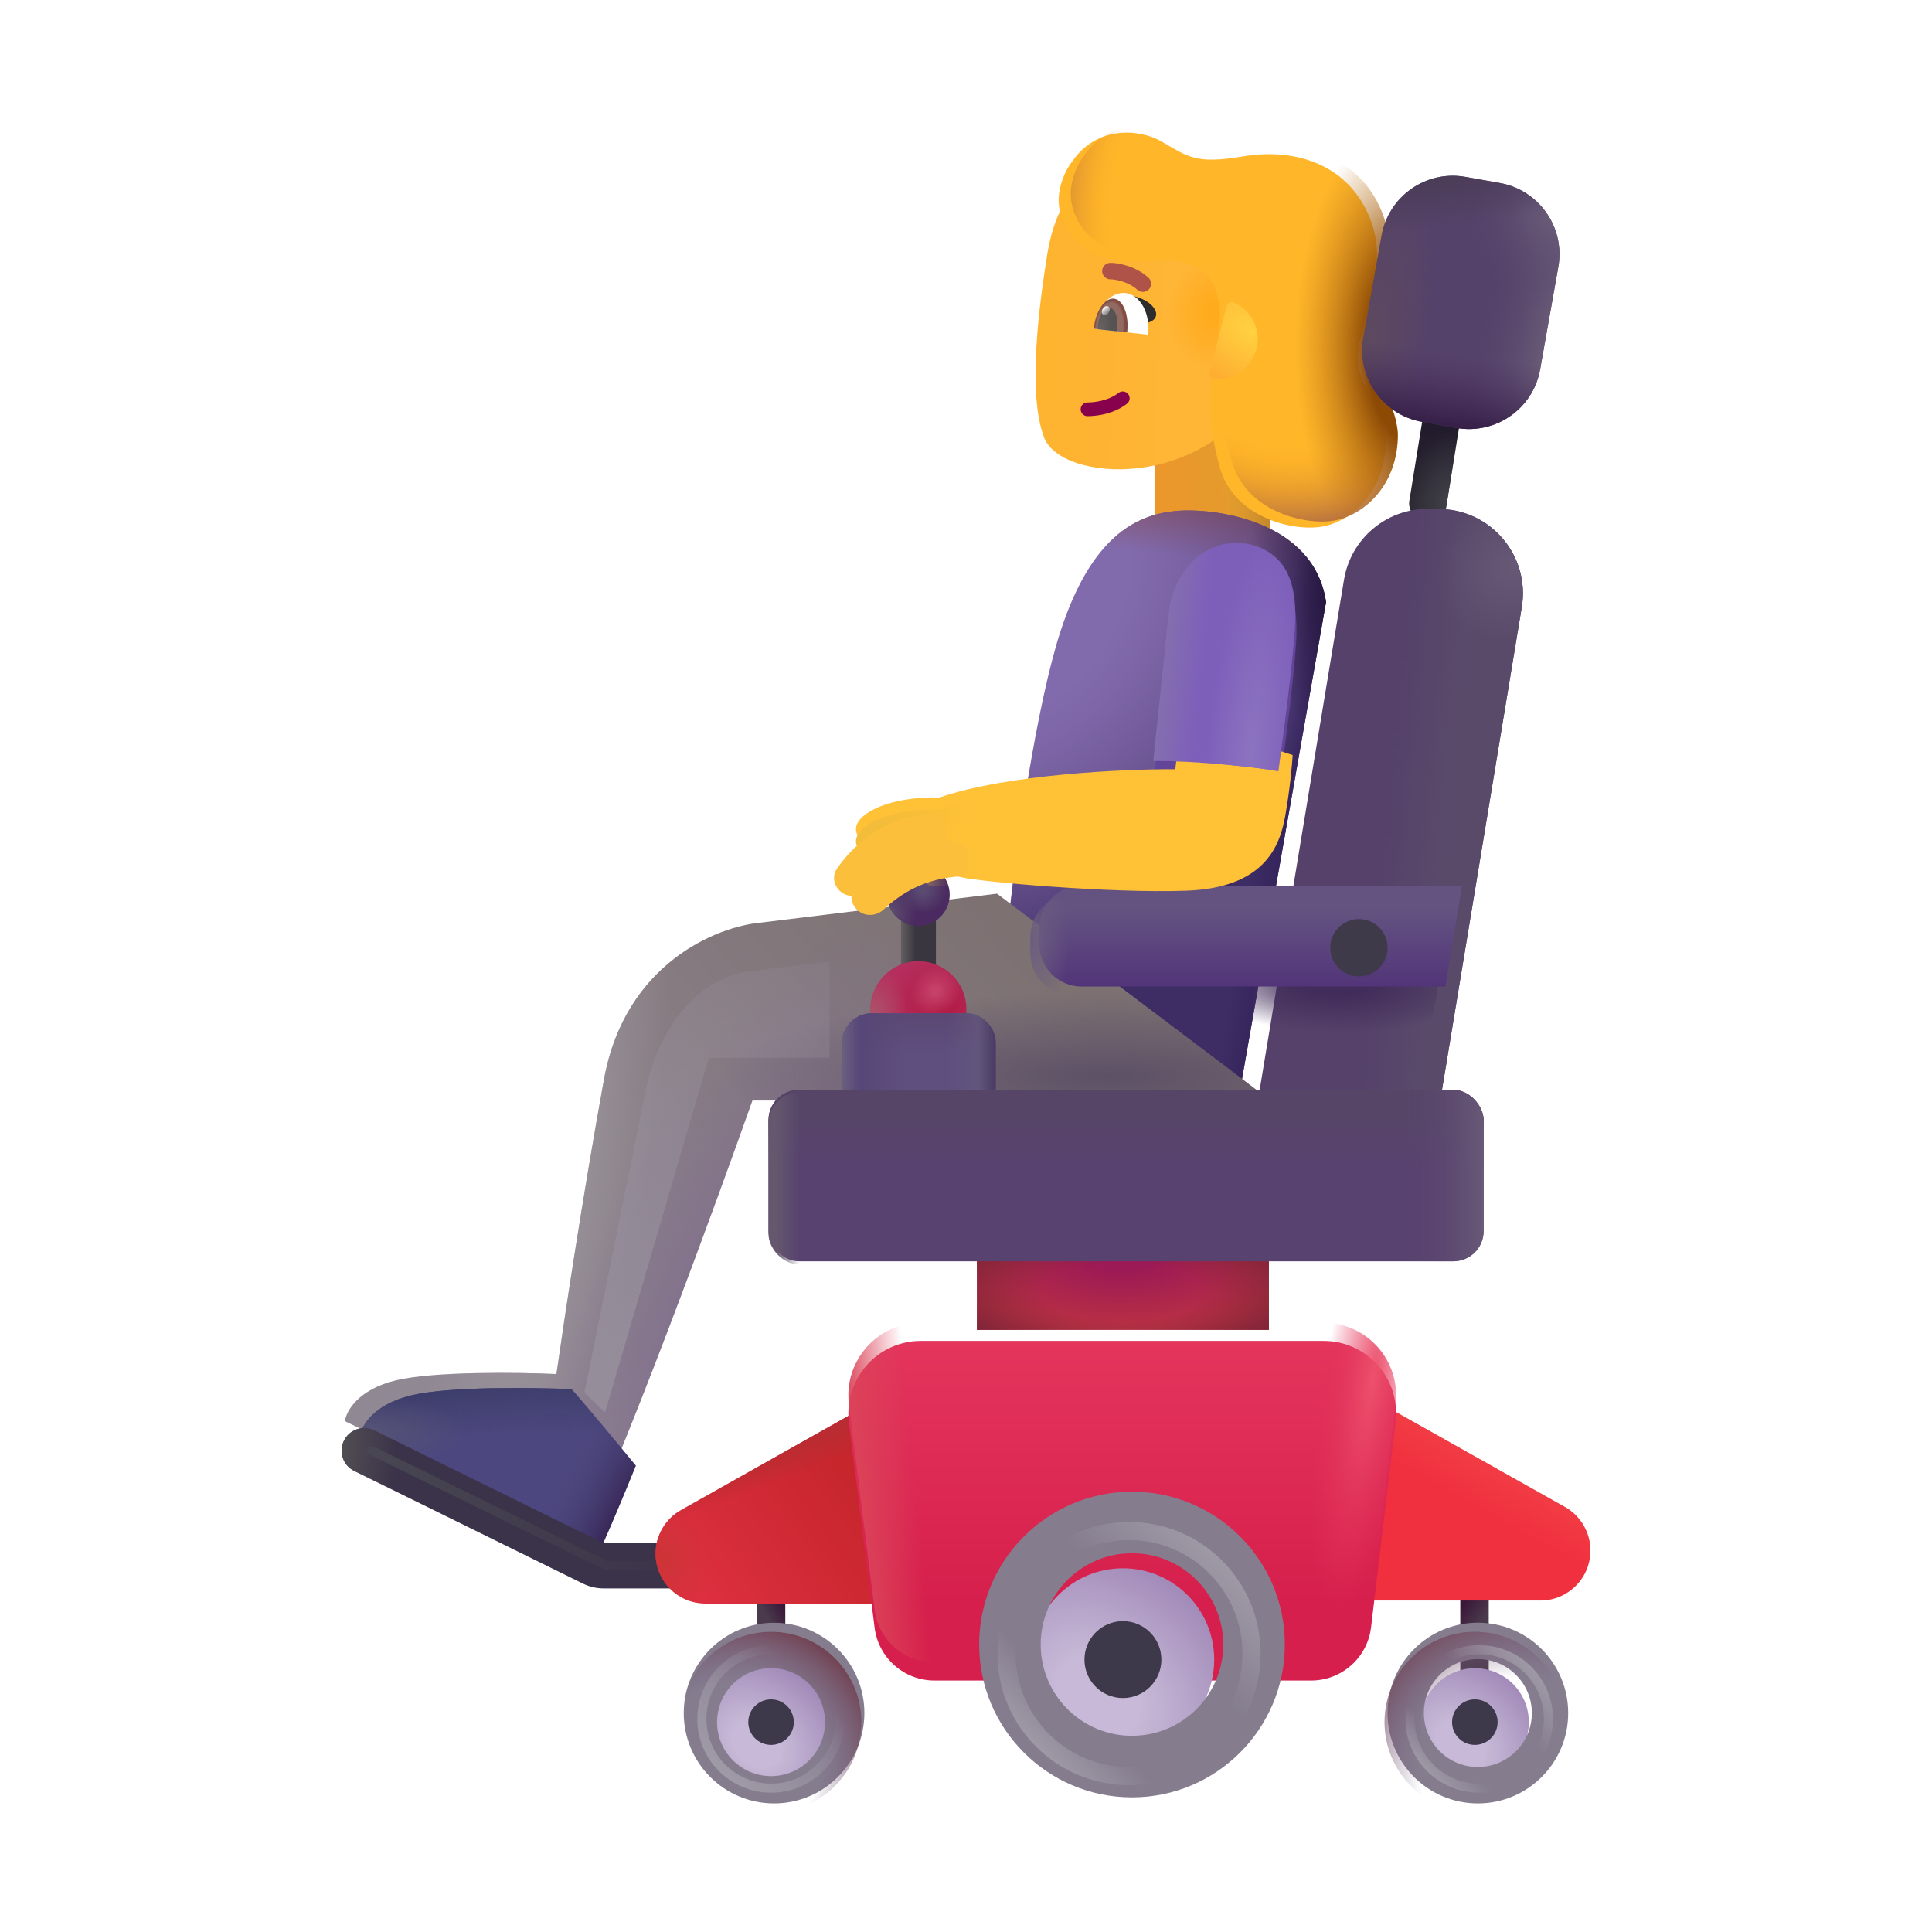 <svg width="32" height="32" viewBox="0 0 32 32" fill="none" xmlns="http://www.w3.org/2000/svg">
<rect x="19.123" y="6.964" width="1.914" height="2.752" fill="url(#paint0_linear_4002_387)"/>
<rect x="19.123" y="6.964" width="1.914" height="2.752" fill="url(#paint1_linear_4002_387)"/>
<path d="M16.729 15.027L20.523 18.145L21.963 9.973C21.766 8.611 20.087 8.397 19.445 8.466C18.802 8.534 18.074 8.903 17.569 10.444C17.165 11.678 16.841 14.013 16.729 15.027Z" fill="#826BAD"/>
<path d="M16.729 15.027L20.523 18.145L21.963 9.973C21.766 8.611 20.087 8.397 19.445 8.466C18.802 8.534 18.074 8.903 17.569 10.444C17.165 11.678 16.841 14.013 16.729 15.027Z" fill="url(#paint2_radial_4002_387)"/>
<path d="M16.729 15.027L20.523 18.145L21.963 9.973C21.766 8.611 20.087 8.397 19.445 8.466C18.802 8.534 18.074 8.903 17.569 10.444C17.165 11.678 16.841 14.013 16.729 15.027Z" fill="url(#paint3_radial_4002_387)"/>
<path d="M16.729 15.027L20.523 18.145L21.963 9.973C21.766 8.611 20.087 8.397 19.445 8.466C18.802 8.534 18.074 8.903 17.569 10.444C17.165 11.678 16.841 14.013 16.729 15.027Z" fill="url(#paint4_linear_4002_387)"/>
<path d="M16.729 15.027L20.523 18.145L21.963 9.973C21.766 8.611 20.087 8.397 19.445 8.466C18.802 8.534 18.074 8.903 17.569 10.444C17.165 11.678 16.841 14.013 16.729 15.027Z" fill="url(#paint5_radial_4002_387)"/>
<g filter="url(#filter0_i_4002_387)">
<path d="M12.849 15.532L16.764 15.052L21.294 18.478H12.712C12.712 18.478 11.076 23.112 9.963 25.622C8.866 25.211 5.963 23.789 5.963 23.789C5.983 23.626 6.18 23.263 6.811 23.112C7.441 22.961 8.844 22.981 9.466 23.009C9.583 22.184 9.904 20.053 10.254 18.127C10.603 16.202 12.13 15.595 12.849 15.532Z" fill="url(#paint6_linear_4002_387)"/>
<path d="M12.849 15.532L16.764 15.052L21.294 18.478H12.712C12.712 18.478 11.076 23.112 9.963 25.622C8.866 25.211 5.963 23.789 5.963 23.789C5.983 23.626 6.18 23.263 6.811 23.112C7.441 22.961 8.844 22.981 9.466 23.009C9.583 22.184 9.904 20.053 10.254 18.127C10.603 16.202 12.13 15.595 12.849 15.532Z" fill="url(#paint7_radial_4002_387)"/>
<path d="M12.849 15.532L16.764 15.052L21.294 18.478H12.712C12.712 18.478 11.076 23.112 9.963 25.622C8.866 25.211 5.963 23.789 5.963 23.789C5.983 23.626 6.18 23.263 6.811 23.112C7.441 22.961 8.844 22.981 9.466 23.009C9.583 22.184 9.904 20.053 10.254 18.127C10.603 16.202 12.13 15.595 12.849 15.532Z" fill="url(#paint8_radial_4002_387)"/>
<path d="M12.849 15.532L16.764 15.052L21.294 18.478H12.712C12.712 18.478 11.076 23.112 9.963 25.622C8.866 25.211 5.963 23.789 5.963 23.789C5.983 23.626 6.18 23.263 6.811 23.112C7.441 22.961 8.844 22.981 9.466 23.009C9.583 22.184 9.904 20.053 10.254 18.127C10.603 16.202 12.13 15.595 12.849 15.532Z" fill="url(#paint9_radial_4002_387)"/>
</g>
<path d="M10.531 24.276C10.334 24.761 10.142 25.219 9.963 25.622C8.866 25.211 5.963 23.789 5.963 23.789C5.983 23.626 6.18 23.263 6.811 23.112C7.441 22.961 8.844 22.981 9.466 23.009C9.467 23.003 9.946 23.559 10.531 24.276Z" fill="#4C477E"/>
<path d="M10.531 24.276C10.334 24.761 10.142 25.219 9.963 25.622C8.866 25.211 5.963 23.789 5.963 23.789C5.983 23.626 6.18 23.263 6.811 23.112C7.441 22.961 8.844 22.981 9.466 23.009C9.467 23.003 9.946 23.559 10.531 24.276Z" fill="url(#paint10_radial_4002_387)"/>
<path d="M10.531 24.276C10.334 24.761 10.142 25.219 9.963 25.622C8.866 25.211 5.963 23.789 5.963 23.789C5.983 23.626 6.18 23.263 6.811 23.112C7.441 22.961 8.844 22.981 9.466 23.009C9.467 23.003 9.946 23.559 10.531 24.276Z" fill="url(#paint11_linear_4002_387)"/>
<path d="M10.531 24.276C10.334 24.761 10.142 25.219 9.963 25.622C8.866 25.211 5.963 23.789 5.963 23.789C5.983 23.626 6.18 23.263 6.811 23.112C7.441 22.961 8.844 22.981 9.466 23.009C9.467 23.003 9.946 23.559 10.531 24.276Z" fill="url(#paint12_radial_4002_387)"/>
<rect x="14.924" y="15.129" width="0.578" height="1.285" fill="url(#paint13_linear_4002_387)"/>
<rect x="24.187" y="26.32" width="0.471" height="1.492" fill="url(#paint14_linear_4002_387)"/>
<rect x="12.536" y="26.32" width="0.471" height="1.492" fill="url(#paint15_linear_4002_387)"/>
<g filter="url(#filter1_ii_4002_387)">
<path fill-rule="evenodd" clip-rule="evenodd" d="M5.697 23.862C5.788 23.676 6.013 23.6 6.199 23.691L9.987 25.556C9.99 25.558 9.994 25.559 9.998 25.559H11.424C11.631 25.559 11.799 25.727 11.799 25.934C11.799 26.141 11.631 26.309 11.424 26.309H9.998C9.879 26.309 9.762 26.282 9.655 26.229L5.868 24.364C5.682 24.273 5.605 24.048 5.697 23.862Z" fill="#3B3349"/>
<path fill-rule="evenodd" clip-rule="evenodd" d="M5.697 23.862C5.788 23.676 6.013 23.6 6.199 23.691L9.987 25.556C9.99 25.558 9.994 25.559 9.998 25.559H11.424C11.631 25.559 11.799 25.727 11.799 25.934C11.799 26.141 11.631 26.309 11.424 26.309H9.998C9.879 26.309 9.762 26.282 9.655 26.229L5.868 24.364C5.682 24.273 5.605 24.048 5.697 23.862Z" fill="url(#paint16_radial_4002_387)"/>
</g>
<g filter="url(#filter2_f_4002_387)">
<path d="M6.158 24.027L10.049 25.934H11.275" stroke="url(#paint17_linear_4002_387)" stroke-width="0.15" stroke-linecap="round"/>
</g>
<circle cx="15.212" cy="16.714" r="0.794" fill="url(#paint18_radial_4002_387)"/>
<circle cx="15.212" cy="16.714" r="0.794" fill="url(#paint19_radial_4002_387)"/>
<circle cx="15.212" cy="16.714" r="0.794" fill="url(#paint20_radial_4002_387)"/>
<circle cx="15.212" cy="14.819" r="0.518" fill="#4A2A60"/>
<circle cx="15.212" cy="14.819" r="0.518" fill="url(#paint21_radial_4002_387)"/>
<circle cx="15.212" cy="14.819" r="0.518" fill="url(#paint22_radial_4002_387)"/>
<g filter="url(#filter3_i_4002_387)">
<path d="M11.28 25.161L14.338 23.442L15.299 26.71H11.678C11.224 26.706 10.858 26.337 10.858 25.883C10.858 25.584 11.019 25.308 11.28 25.161Z" fill="url(#paint23_linear_4002_387)"/>
<path d="M11.28 25.161L14.338 23.442L15.299 26.71H11.678C11.224 26.706 10.858 26.337 10.858 25.883C10.858 25.584 11.019 25.308 11.28 25.161Z" fill="url(#paint24_radial_4002_387)"/>
<path d="M11.28 25.161L14.338 23.442L15.299 26.71H11.678C11.224 26.706 10.858 26.337 10.858 25.883C10.858 25.584 11.019 25.308 11.28 25.161Z" fill="url(#paint25_linear_4002_387)"/>
</g>
<g filter="url(#filter4_i_4002_387)">
<path d="M25.92 25.161L22.861 23.442L21.807 26.71H25.521C25.975 26.706 26.342 26.337 26.342 25.883C26.342 25.584 26.18 25.308 25.92 25.161Z" fill="#F0303E"/>
<path d="M25.92 25.161L22.861 23.442L21.807 26.71H25.521C25.975 26.706 26.342 26.337 26.342 25.883C26.342 25.584 26.18 25.308 25.92 25.161Z" fill="url(#paint26_linear_4002_387)"/>
</g>
<path d="M13.944 17.283C13.944 17.007 14.168 16.783 14.444 16.783H15.993C16.269 16.783 16.493 17.007 16.493 17.283V18.103H13.944V17.283Z" fill="#5E4F7F"/>
<path d="M13.944 17.283C13.944 17.007 14.168 16.783 14.444 16.783H15.993C16.269 16.783 16.493 17.007 16.493 17.283V18.103H13.944V17.283Z" fill="url(#paint27_linear_4002_387)"/>
<path d="M13.944 17.283C13.944 17.007 14.168 16.783 14.444 16.783H15.993C16.269 16.783 16.493 17.007 16.493 17.283V18.103H13.944V17.283Z" fill="url(#paint28_linear_4002_387)"/>
<path d="M13.944 17.283C13.944 17.007 14.168 16.783 14.444 16.783H15.993C16.269 16.783 16.493 17.007 16.493 17.283V18.103H13.944V17.283Z" fill="url(#paint29_linear_4002_387)"/>
<path d="M13.944 17.283C13.944 17.007 14.168 16.783 14.444 16.783H15.993C16.269 16.783 16.493 17.007 16.493 17.283V18.103H13.944V17.283Z" fill="url(#paint30_linear_4002_387)"/>
<path d="M13.944 17.283C13.944 17.007 14.168 16.783 14.444 16.783H15.993C16.269 16.783 16.493 17.007 16.493 17.283V18.103H13.944V17.283Z" fill="url(#paint31_linear_4002_387)"/>
<rect x="23.614" y="6.624" width="0.619" height="2.008" rx="0.31" transform="rotate(9.205 23.614 6.624)" fill="url(#paint32_linear_4002_387)"/>
<rect x="23.614" y="6.624" width="0.619" height="2.008" rx="0.31" transform="rotate(9.205 23.614 6.624)" fill="url(#paint33_radial_4002_387)"/>
<rect x="16.181" y="20.754" width="4.836" height="1.273" fill="url(#paint34_radial_4002_387)"/>
<rect x="16.181" y="20.754" width="4.836" height="1.273" fill="url(#paint35_radial_4002_387)"/>
<path d="M17.436 5.502C17.592 5.385 17.683 5.158 17.711 5.078L17.886 5.157L17.775 6.175C17.567 6.277 17.279 6.194 17.217 6C17.164 5.833 17.241 5.649 17.436 5.502Z" fill="url(#paint36_radial_4002_387)"/>
<g filter="url(#filter5_ii_4002_387)">
<path d="M17.743 4.678C17.857 3.957 18.13 3.634 18.252 3.543L21.627 3.912L21.371 6.78C20.378 8.613 17.977 8.434 17.695 7.701C17.414 6.968 17.611 5.512 17.743 4.678Z" fill="url(#paint37_linear_4002_387)"/>
<path d="M17.743 4.678C17.857 3.957 18.13 3.634 18.252 3.543L21.627 3.912L21.371 6.78C20.378 8.613 17.977 8.434 17.695 7.701C17.414 6.968 17.611 5.512 17.743 4.678Z" fill="url(#paint38_radial_4002_387)"/>
</g>
<g filter="url(#filter6_ii_4002_387)">
<path d="M17.768 3.448C17.653 3.06 17.867 2.686 17.968 2.562C18.367 1.99 19.06 2.026 19.437 2.243C19.881 2.499 20.008 2.623 20.787 2.491C21.567 2.358 22.488 2.559 22.88 3.488C23.272 4.418 22.634 5.346 22.695 5.896C22.757 6.446 23.094 6.536 23.153 7.172C23.165 8.046 22.57 8.549 22.082 8.625C21.595 8.7 20.634 8.466 20.403 7.64C20.024 6.288 20.445 5.714 20.403 5.052C20.361 4.389 19.992 4.163 19.27 4.227C18.42 4.302 17.921 3.964 17.768 3.448Z" fill="#FFB629"/>
</g>
<path d="M17.768 3.448C17.653 3.06 17.867 2.686 17.968 2.562C18.367 1.99 19.06 2.026 19.437 2.243C19.881 2.499 20.008 2.623 20.787 2.491C21.567 2.358 22.488 2.559 22.88 3.488C23.272 4.418 22.634 5.346 22.695 5.896C22.757 6.446 23.094 6.536 23.153 7.172C23.165 8.046 22.57 8.549 22.082 8.625C21.595 8.7 20.634 8.466 20.403 7.64C20.024 6.288 20.445 5.714 20.403 5.052C20.361 4.389 19.992 4.163 19.27 4.227C18.42 4.302 17.921 3.964 17.768 3.448Z" fill="url(#paint39_radial_4002_387)"/>
<path d="M17.768 3.448C17.653 3.06 17.867 2.686 17.968 2.562C18.367 1.99 19.06 2.026 19.437 2.243C19.881 2.499 20.008 2.623 20.787 2.491C21.567 2.358 22.488 2.559 22.88 3.488C23.272 4.418 22.634 5.346 22.695 5.896C22.757 6.446 23.094 6.536 23.153 7.172C23.165 8.046 22.57 8.549 22.082 8.625C21.595 8.7 20.634 8.466 20.403 7.64C20.024 6.288 20.445 5.714 20.403 5.052C20.361 4.389 19.992 4.163 19.27 4.227C18.42 4.302 17.921 3.964 17.768 3.448Z" fill="url(#paint40_radial_4002_387)"/>
<path d="M20.099 6.272C20.053 6.267 20.026 6.221 20.037 6.177L20.315 5.073C20.329 5.019 20.384 4.986 20.435 5.008C20.693 5.121 20.86 5.392 20.828 5.686C20.788 6.049 20.462 6.311 20.099 6.272V6.272Z" fill="url(#paint41_radial_4002_387)"/>
<path fill-rule="evenodd" clip-rule="evenodd" d="M18.686 6.527C18.725 6.576 18.716 6.648 18.667 6.686C18.429 6.874 18.112 6.894 18.012 6.893C17.949 6.893 17.899 6.842 17.899 6.779C17.899 6.716 17.951 6.666 18.013 6.666C18.099 6.667 18.351 6.646 18.526 6.508C18.576 6.469 18.647 6.478 18.686 6.527Z" fill="#87014D"/>
<g filter="url(#filter7_i_4002_387)">
<path fill-rule="evenodd" clip-rule="evenodd" d="M18.688 4.562C18.599 4.534 18.524 4.526 18.494 4.527C18.419 4.528 18.357 4.468 18.355 4.392C18.354 4.317 18.414 4.255 18.49 4.254C18.555 4.253 18.659 4.267 18.77 4.302C18.883 4.338 19.013 4.399 19.122 4.499C19.177 4.55 19.181 4.636 19.13 4.692C19.079 4.747 18.992 4.75 18.937 4.699C18.867 4.634 18.776 4.59 18.688 4.562Z" fill="#AF5247"/>
</g>
<path d="M19.1 5.085C18.995 4.954 18.801 4.905 18.717 4.897L18.945 5.349C19.078 5.355 19.232 5.249 19.1 5.085Z" fill="#2F2C2D"/>
<path d="M18.123 5.446L19.017 5.544C19.055 5.19 18.887 4.881 18.64 4.854C18.393 4.827 18.161 5.092 18.123 5.446Z" fill="white"/>
<path d="M18.67 5.505L18.67 5.502C18.702 5.212 18.603 4.964 18.45 4.947C18.297 4.931 18.148 5.152 18.116 5.441L18.116 5.445L18.67 5.505Z" fill="url(#paint42_radial_4002_387)"/>
<path d="M18.494 5.487C18.498 5.466 18.502 5.444 18.504 5.422C18.523 5.254 18.466 5.11 18.379 5.1C18.291 5.091 18.205 5.219 18.186 5.387C18.184 5.409 18.183 5.431 18.183 5.453L18.494 5.487Z" fill="url(#paint43_radial_4002_387)"/>
<ellipse cx="18.315" cy="5.145" rx="0.059" ry="0.08" transform="rotate(30.848 18.315 5.145)" fill="url(#paint44_linear_4002_387)"/>
<g filter="url(#filter8_i_4002_387)">
<path d="M21.961 9.301C22.073 8.625 22.657 8.129 23.342 8.129H23.524C24.388 8.129 25.046 8.905 24.905 9.757L23.526 18.102H20.506L21.961 9.301Z" fill="#55416A"/>
<path d="M21.961 9.301C22.073 8.625 22.657 8.129 23.342 8.129H23.524C24.388 8.129 25.046 8.905 24.905 9.757L23.526 18.102H20.506L21.961 9.301Z" fill="url(#paint45_linear_4002_387)"/>
<path d="M21.961 9.301C22.073 8.625 22.657 8.129 23.342 8.129H23.524C24.388 8.129 25.046 8.905 24.905 9.757L23.526 18.102H20.506L21.961 9.301Z" fill="url(#paint46_radial_4002_387)"/>
</g>
<path d="M21.961 9.301C22.073 8.625 22.657 8.129 23.342 8.129H23.524C24.388 8.129 25.046 8.905 24.905 9.757L23.526 18.102H20.506L21.961 9.301Z" fill="url(#paint47_radial_4002_387)"/>
<g filter="url(#filter9_ii_4002_387)">
<rect x="12.729" y="18.102" width="11.844" height="2.839" rx="0.5" fill="#58426F"/>
<rect x="12.729" y="18.102" width="11.844" height="2.839" rx="0.5" fill="url(#paint48_linear_4002_387)"/>
<rect x="12.729" y="18.102" width="11.844" height="2.839" rx="0.5" fill="url(#paint49_linear_4002_387)"/>
</g>
<rect x="12.729" y="18.102" width="11.844" height="2.839" rx="0.5" fill="url(#paint50_linear_4002_387)"/>
<g filter="url(#filter10_i_4002_387)">
<path d="M17.065 15.518C17.065 15.132 17.378 14.819 17.765 14.819H24.065L23.791 16.49H17.765C17.378 16.49 17.065 16.177 17.065 15.79V15.518Z" fill="url(#paint51_linear_4002_387)"/>
</g>
<path d="M17.065 15.518C17.065 15.132 17.378 14.819 17.765 14.819H24.065L23.791 16.49H17.765C17.378 16.49 17.065 16.177 17.065 15.79V15.518Z" fill="url(#paint52_radial_4002_387)"/>
<circle cx="22.508" cy="15.698" r="0.475" fill="#3E3A4A"/>
<g filter="url(#filter11_ii_4002_387)">
<circle cx="12.771" cy="28.524" r="1.496" fill="#857D8E"/>
</g>
<circle cx="12.771" cy="28.524" r="1.496" fill="url(#paint53_radial_4002_387)"/>
<circle cx="12.771" cy="28.524" r="0.894" fill="url(#paint54_radial_4002_387)"/>
<circle cx="24.428" cy="28.524" r="0.894" fill="url(#paint55_radial_4002_387)"/>
<g filter="url(#filter12_ii_4002_387)">
<path fill-rule="evenodd" clip-rule="evenodd" d="M24.428 30.02C25.254 30.02 25.924 29.35 25.924 28.524C25.924 27.697 25.254 27.027 24.428 27.027C23.602 27.027 22.932 27.697 22.932 28.524C22.932 29.35 23.602 30.02 24.428 30.02ZM24.428 29.417C24.921 29.417 25.322 29.017 25.322 28.524C25.322 28.03 24.921 27.63 24.428 27.63C23.934 27.63 23.534 28.03 23.534 28.524C23.534 29.017 23.934 29.417 24.428 29.417Z" fill="#857D8E"/>
</g>
<path fill-rule="evenodd" clip-rule="evenodd" d="M24.428 30.02C25.254 30.02 25.924 29.35 25.924 28.524C25.924 27.697 25.254 27.027 24.428 27.027C23.602 27.027 22.932 27.697 22.932 28.524C22.932 29.35 23.602 30.02 24.428 30.02ZM24.428 29.417C24.921 29.417 25.322 29.017 25.322 28.524C25.322 28.03 24.921 27.63 24.428 27.63C23.934 27.63 23.534 28.03 23.534 28.524C23.534 29.017 23.934 29.417 24.428 29.417Z" fill="url(#paint56_radial_4002_387)"/>
<g filter="url(#filter13_ii_4002_387)">
<circle cx="12.771" cy="28.524" r="0.377" fill="#3E384B"/>
</g>
<g filter="url(#filter14_ii_4002_387)">
<circle cx="24.428" cy="28.524" r="0.377" fill="#3E384B"/>
</g>
<g filter="url(#filter15_i_4002_387)">
<path d="M14.486 26.659L14.061 23.259C13.972 22.543 14.53 21.91 15.252 21.91H21.924C22.643 21.91 23.201 22.538 23.115 23.253L22.709 26.654C22.649 27.157 22.222 27.535 21.716 27.535H15.479C14.974 27.535 14.549 27.16 14.486 26.659Z" fill="url(#paint57_linear_4002_387)"/>
</g>
<path d="M14.486 26.659L14.061 23.259C13.972 22.543 14.53 21.91 15.252 21.91H21.924C22.643 21.91 23.201 22.538 23.115 23.253L22.709 26.654C22.649 27.157 22.222 27.535 21.716 27.535H15.479C14.974 27.535 14.549 27.16 14.486 26.659Z" fill="url(#paint58_linear_4002_387)"/>
<path d="M14.486 26.659L14.061 23.259C13.972 22.543 14.53 21.91 15.252 21.91H21.924C22.643 21.91 23.201 22.538 23.115 23.253L22.709 26.654C22.649 27.157 22.222 27.535 21.716 27.535H15.479C14.974 27.535 14.549 27.16 14.486 26.659Z" fill="url(#paint59_radial_4002_387)"/>
<circle cx="18.599" cy="27.488" r="1.512" fill="url(#paint60_radial_4002_387)"/>
<g filter="url(#filter16_ii_4002_387)">
<path fill-rule="evenodd" clip-rule="evenodd" d="M18.599 30.02C19.997 30.02 21.131 28.886 21.131 27.488C21.131 26.09 19.997 24.957 18.599 24.957C17.201 24.957 16.068 26.09 16.068 27.488C16.068 28.886 17.201 30.02 18.599 30.02ZM18.599 29C19.435 29 20.111 28.323 20.111 27.488C20.111 26.653 19.435 25.976 18.599 25.976C17.764 25.976 17.087 26.653 17.087 27.488C17.087 28.323 17.764 29 18.599 29Z" fill="#857D8E"/>
</g>
<g filter="url(#filter17_f_4002_387)">
<path fill-rule="evenodd" clip-rule="evenodd" d="M18.7 29.417C19.82 29.417 20.729 28.509 20.729 27.388C20.729 26.268 19.82 25.359 18.7 25.359C17.579 25.359 16.671 26.268 16.671 27.388C16.671 28.509 17.579 29.417 18.7 29.417Z" stroke="url(#paint61_linear_4002_387)" stroke-width="0.3"/>
</g>
<g filter="url(#filter18_f_4002_387)">
<path fill-rule="evenodd" clip-rule="evenodd" d="M24.5 29.617C25.133 29.617 25.646 29.104 25.646 28.471C25.646 27.838 25.133 27.325 24.5 27.325C23.867 27.325 23.354 27.838 23.354 28.471C23.354 29.104 23.867 29.617 24.5 29.617Z" stroke="url(#paint62_linear_4002_387)" stroke-width="0.15"/>
</g>
<g filter="url(#filter19_f_4002_387)">
<path d="M19.386 10.314L19.123 12.84C19.811 12.84 20.815 12.941 21.193 13.012C21.268 12.49 21.426 11.287 21.467 10.657C21.519 9.869 21.297 9.558 21.044 9.389C20.889 9.286 20.448 9.089 19.96 9.389C19.569 9.629 19.415 10.106 19.386 10.314Z" fill="#624499"/>
</g>
<g filter="url(#filter20_f_4002_387)">
<path fill-rule="evenodd" clip-rule="evenodd" d="M12.771 29.617C13.405 29.617 13.918 29.104 13.918 28.471C13.918 27.838 13.405 27.325 12.771 27.325C12.138 27.325 11.625 27.838 11.625 28.471C11.625 29.104 12.138 29.617 12.771 29.617Z" stroke="url(#paint63_linear_4002_387)" stroke-width="0.15"/>
</g>
<g filter="url(#filter21_ii_4002_387)">
<circle cx="18.599" cy="27.488" r="0.637" fill="#3E384B"/>
</g>
<g filter="url(#filter22_i_4002_387)">
<path d="M19.466 12.941L19.528 12.441C20.316 12.392 21.111 12.598 21.411 12.707C21.401 12.871 21.361 13.304 21.286 13.723C21.192 14.246 20.919 14.906 19.653 14.953C18.388 15 16.184 14.801 15.927 14.731C15.72 14.674 15.486 14.665 15.395 14.668L14.427 14.113C14.231 14.184 14.052 13.926 14.294 13.723C14.619 13.441 15.273 13.397 15.559 13.41C16.684 13.023 18.632 12.936 19.466 12.941Z" fill="#FFC136"/>
</g>
<path d="M19.466 12.941L19.528 12.441C20.316 12.392 21.111 12.598 21.411 12.707C21.401 12.871 21.361 13.304 21.286 13.723C21.192 14.246 20.919 14.906 19.653 14.953C18.388 15 16.184 14.801 15.927 14.731C15.72 14.674 15.486 14.665 15.395 14.668L14.427 14.113C14.231 14.184 14.052 13.926 14.294 13.723C14.619 13.441 15.273 13.397 15.559 13.41C16.684 13.023 18.632 12.936 19.466 12.941Z" fill="url(#paint64_linear_4002_387)"/>
<g filter="url(#filter23_i_4002_387)">
<path d="M13.761 14.59C14.128 14.057 14.614 13.836 14.818 13.778C15.033 13.695 15.459 13.641 15.553 13.829C15.646 14.018 15.575 14.184 15.53 14.251C14.887 14.334 14.51 14.654 14.269 14.926C14.155 15.053 13.964 15.079 13.829 14.973C13.712 14.879 13.676 14.714 13.761 14.59Z" fill="#FBBF3C"/>
</g>
<g filter="url(#filter24_i_4002_387)">
<path d="M14.164 14.781C14.581 14.286 15.085 14.113 15.294 14.074C15.517 14.012 15.945 13.999 16.02 14.195C16.095 14.392 16.009 14.551 15.958 14.614C15.309 14.634 14.903 14.917 14.637 15.164C14.512 15.28 14.319 15.287 14.196 15.168C14.087 15.064 14.068 14.896 14.164 14.781Z" fill="#FBBF3C"/>
</g>
<path d="M22.883 3.902C22.998 3.249 23.621 2.814 24.273 2.93L24.838 3.03C25.491 3.145 25.926 3.768 25.81 4.421L25.51 6.116C25.395 6.769 24.772 7.204 24.119 7.088L23.555 6.988C22.902 6.873 22.467 6.25 22.582 5.597L22.883 3.902Z" fill="#55426A"/>
<path d="M22.883 3.902C22.998 3.249 23.621 2.814 24.273 2.93L24.838 3.03C25.491 3.145 25.926 3.768 25.81 4.421L25.51 6.116C25.395 6.769 24.772 7.204 24.119 7.088L23.555 6.988C22.902 6.873 22.467 6.25 22.582 5.597L22.883 3.902Z" fill="url(#paint65_radial_4002_387)"/>
<path d="M22.883 3.902C22.998 3.249 23.621 2.814 24.273 2.93L24.838 3.03C25.491 3.145 25.926 3.768 25.81 4.421L25.51 6.116C25.395 6.769 24.772 7.204 24.119 7.088L23.555 6.988C22.902 6.873 22.467 6.25 22.582 5.597L22.883 3.902Z" fill="url(#paint66_linear_4002_387)"/>
<path d="M22.883 3.902C22.998 3.249 23.621 2.814 24.273 2.93L24.838 3.03C25.491 3.145 25.926 3.768 25.81 4.421L25.51 6.116C25.395 6.769 24.772 7.204 24.119 7.088L23.555 6.988C22.902 6.873 22.467 6.25 22.582 5.597L22.883 3.902Z" fill="url(#paint67_linear_4002_387)"/>
<path d="M22.883 3.902C22.998 3.249 23.621 2.814 24.273 2.93L24.838 3.03C25.491 3.145 25.926 3.768 25.81 4.421L25.51 6.116C25.395 6.769 24.772 7.204 24.119 7.088L23.555 6.988C22.902 6.873 22.467 6.25 22.582 5.597L22.883 3.902Z" fill="url(#paint68_radial_4002_387)"/>
<path d="M22.883 3.902C22.998 3.249 23.621 2.814 24.273 2.93L24.838 3.03C25.491 3.145 25.926 3.768 25.81 4.421L25.51 6.116C25.395 6.769 24.772 7.204 24.119 7.088L23.555 6.988C22.902 6.873 22.467 6.25 22.582 5.597L22.883 3.902Z" fill="url(#paint69_radial_4002_387)"/>
<g filter="url(#filter25_f_4002_387)">
<path d="M10.71 17.988L9.679 23.067L10.022 23.395L11.741 17.52H13.741V15.926L12.46 16.082C11.335 16.207 10.824 17.405 10.71 17.988Z" fill="url(#paint70_linear_4002_387)"/>
</g>
<g filter="url(#filter26_i_4002_387)">
<path d="M19.666 10.076L19.403 12.602C20.091 12.602 21.095 12.703 21.473 12.774C21.547 12.251 21.706 11.049 21.747 10.418C21.799 9.63 21.577 9.32 21.323 9.151C21.169 9.048 20.728 8.851 20.24 9.151C19.849 9.391 19.694 9.867 19.666 10.076Z" fill="#7D5FBA"/>
<path d="M19.666 10.076L19.403 12.602C20.091 12.602 21.095 12.703 21.473 12.774C21.547 12.251 21.706 11.049 21.747 10.418C21.799 9.63 21.577 9.32 21.323 9.151C21.169 9.048 20.728 8.851 20.24 9.151C19.849 9.391 19.694 9.867 19.666 10.076Z" fill="url(#paint71_linear_4002_387)"/>
<path d="M19.666 10.076L19.403 12.602C20.091 12.602 21.095 12.703 21.473 12.774C21.547 12.251 21.706 11.049 21.747 10.418C21.799 9.63 21.577 9.32 21.323 9.151C21.169 9.048 20.728 8.851 20.24 9.151C19.849 9.391 19.694 9.867 19.666 10.076Z" fill="url(#paint72_radial_4002_387)"/>
</g>
<defs>
<filter id="filter0_i_4002_387" x="5.713" y="14.802" width="15.582" height="10.819" filterUnits="userSpaceOnUse" color-interpolation-filters="sRGB">
<feFlood flood-opacity="0" result="BackgroundImageFix"/>
<feBlend mode="normal" in="SourceGraphic" in2="BackgroundImageFix" result="shape"/>
<feColorMatrix in="SourceAlpha" type="matrix" values="0 0 0 0 0 0 0 0 0 0 0 0 0 0 0 0 0 0 127 0" result="hardAlpha"/>
<feOffset dx="-0.25" dy="-0.25"/>
<feGaussianBlur stdDeviation="0.5"/>
<feComposite in2="hardAlpha" operator="arithmetic" k2="-1" k3="1"/>
<feColorMatrix type="matrix" values="0 0 0 0 0.31 0 0 0 0 0.224 0 0 0 0 0.325 0 0 0 1 0"/>
<feBlend mode="normal" in2="shape" result="effect1_innerShadow_4002_387"/>
</filter>
<filter id="filter1_ii_4002_387" x="5.508" y="23.503" width="6.441" height="2.956" filterUnits="userSpaceOnUse" color-interpolation-filters="sRGB">
<feFlood flood-opacity="0" result="BackgroundImageFix"/>
<feBlend mode="normal" in="SourceGraphic" in2="BackgroundImageFix" result="shape"/>
<feColorMatrix in="SourceAlpha" type="matrix" values="0 0 0 0 0 0 0 0 0 0 0 0 0 0 0 0 0 0 127 0" result="hardAlpha"/>
<feOffset dx="0.15" dy="-0.15"/>
<feGaussianBlur stdDeviation="0.075"/>
<feComposite in2="hardAlpha" operator="arithmetic" k2="-1" k3="1"/>
<feColorMatrix type="matrix" values="0 0 0 0 0.204 0 0 0 0 0.133 0 0 0 0 0.286 0 0 0 1 0"/>
<feBlend mode="normal" in2="shape" result="effect1_innerShadow_4002_387"/>
<feColorMatrix in="SourceAlpha" type="matrix" values="0 0 0 0 0 0 0 0 0 0 0 0 0 0 0 0 0 0 127 0" result="hardAlpha"/>
<feOffset dx="-0.15" dy="0.15"/>
<feGaussianBlur stdDeviation="0.075"/>
<feComposite in2="hardAlpha" operator="arithmetic" k2="-1" k3="1"/>
<feColorMatrix type="matrix" values="0 0 0 0 0.149 0 0 0 0 0.149 0 0 0 0 0.196 0 0 0 1 0"/>
<feBlend mode="normal" in2="effect1_innerShadow_4002_387" result="effect2_innerShadow_4002_387"/>
</filter>
<filter id="filter2_f_4002_387" x="5.933" y="23.802" width="5.567" height="2.356" filterUnits="userSpaceOnUse" color-interpolation-filters="sRGB">
<feFlood flood-opacity="0" result="BackgroundImageFix"/>
<feBlend mode="normal" in="SourceGraphic" in2="BackgroundImageFix" result="shape"/>
<feGaussianBlur stdDeviation="0.075" result="effect1_foregroundBlur_4002_387"/>
</filter>
<filter id="filter3_i_4002_387" x="10.858" y="23.291" width="4.441" height="3.418" filterUnits="userSpaceOnUse" color-interpolation-filters="sRGB">
<feFlood flood-opacity="0" result="BackgroundImageFix"/>
<feBlend mode="normal" in="SourceGraphic" in2="BackgroundImageFix" result="shape"/>
<feColorMatrix in="SourceAlpha" type="matrix" values="0 0 0 0 0 0 0 0 0 0 0 0 0 0 0 0 0 0 127 0" result="hardAlpha"/>
<feOffset dy="-0.15"/>
<feGaussianBlur stdDeviation="0.15"/>
<feComposite in2="hardAlpha" operator="arithmetic" k2="-1" k3="1"/>
<feColorMatrix type="matrix" values="0 0 0 0 0.749 0 0 0 0 0.11 0 0 0 0 0.275 0 0 0 1 0"/>
<feBlend mode="normal" in2="shape" result="effect1_innerShadow_4002_387"/>
</filter>
<filter id="filter4_i_4002_387" x="21.807" y="23.241" width="4.535" height="3.468" filterUnits="userSpaceOnUse" color-interpolation-filters="sRGB">
<feFlood flood-opacity="0" result="BackgroundImageFix"/>
<feBlend mode="normal" in="SourceGraphic" in2="BackgroundImageFix" result="shape"/>
<feColorMatrix in="SourceAlpha" type="matrix" values="0 0 0 0 0 0 0 0 0 0 0 0 0 0 0 0 0 0 127 0" result="hardAlpha"/>
<feOffset dy="-0.2"/>
<feGaussianBlur stdDeviation="0.375"/>
<feComposite in2="hardAlpha" operator="arithmetic" k2="-1" k3="1"/>
<feColorMatrix type="matrix" values="0 0 0 0 0.765 0 0 0 0 0.145 0 0 0 0 0.302 0 0 0 1 0"/>
<feBlend mode="normal" in2="shape" result="effect1_innerShadow_4002_387"/>
</filter>
<filter id="filter5_ii_4002_387" x="17.302" y="3.143" width="4.326" height="5.08" filterUnits="userSpaceOnUse" color-interpolation-filters="sRGB">
<feFlood flood-opacity="0" result="BackgroundImageFix"/>
<feBlend mode="normal" in="SourceGraphic" in2="BackgroundImageFix" result="shape"/>
<feColorMatrix in="SourceAlpha" type="matrix" values="0 0 0 0 0 0 0 0 0 0 0 0 0 0 0 0 0 0 127 0" result="hardAlpha"/>
<feOffset dx="-0.25" dy="-0.4"/>
<feGaussianBlur stdDeviation="0.5"/>
<feComposite in2="hardAlpha" operator="arithmetic" k2="-1" k3="1"/>
<feColorMatrix type="matrix" values="0 0 0 0 0.851 0 0 0 0 0.549 0 0 0 0 0.227 0 0 0 1 0"/>
<feBlend mode="normal" in2="shape" result="effect1_innerShadow_4002_387"/>
<feColorMatrix in="SourceAlpha" type="matrix" values="0 0 0 0 0 0 0 0 0 0 0 0 0 0 0 0 0 0 127 0" result="hardAlpha"/>
<feOffset dx="-0.15" dy="-0.05"/>
<feGaussianBlur stdDeviation="0.125"/>
<feComposite in2="hardAlpha" operator="arithmetic" k2="-1" k3="1"/>
<feColorMatrix type="matrix" values="0 0 0 0 0.737 0 0 0 0 0.4 0 0 0 0 0.047 0 0 0 1 0"/>
<feBlend mode="normal" in2="effect1_innerShadow_4002_387" result="effect2_innerShadow_4002_387"/>
</filter>
<filter id="filter6_ii_4002_387" x="17.335" y="1.797" width="6.018" height="7.241" filterUnits="userSpaceOnUse" color-interpolation-filters="sRGB">
<feFlood flood-opacity="0" result="BackgroundImageFix"/>
<feBlend mode="normal" in="SourceGraphic" in2="BackgroundImageFix" result="shape"/>
<feColorMatrix in="SourceAlpha" type="matrix" values="0 0 0 0 0 0 0 0 0 0 0 0 0 0 0 0 0 0 127 0" result="hardAlpha"/>
<feOffset dx="-0.4" dy="0.4"/>
<feGaussianBlur stdDeviation="0.3"/>
<feComposite in2="hardAlpha" operator="arithmetic" k2="-1" k3="1"/>
<feColorMatrix type="matrix" values="0 0 0 0 1 0 0 0 0 0.843 0 0 0 0 0.208 0 0 0 1 0"/>
<feBlend mode="normal" in2="shape" result="effect1_innerShadow_4002_387"/>
<feColorMatrix in="SourceAlpha" type="matrix" values="0 0 0 0 0 0 0 0 0 0 0 0 0 0 0 0 0 0 127 0" result="hardAlpha"/>
<feOffset dx="0.2" dy="-0.3"/>
<feGaussianBlur stdDeviation="0.4"/>
<feComposite in2="hardAlpha" operator="arithmetic" k2="-1" k3="1"/>
<feColorMatrix type="matrix" values="0 0 0 0 1 0 0 0 0 0.608 0 0 0 0 0.118 0 0 0 1 0"/>
<feBlend mode="normal" in2="effect1_innerShadow_4002_387" result="effect2_innerShadow_4002_387"/>
</filter>
<filter id="filter7_i_4002_387" x="18.256" y="4.254" width="0.91" height="0.581" filterUnits="userSpaceOnUse" color-interpolation-filters="sRGB">
<feFlood flood-opacity="0" result="BackgroundImageFix"/>
<feBlend mode="normal" in="SourceGraphic" in2="BackgroundImageFix" result="shape"/>
<feColorMatrix in="SourceAlpha" type="matrix" values="0 0 0 0 0 0 0 0 0 0 0 0 0 0 0 0 0 0 127 0" result="hardAlpha"/>
<feOffset dx="-0.1" dy="0.1"/>
<feGaussianBlur stdDeviation="0.1"/>
<feComposite in2="hardAlpha" operator="arithmetic" k2="-1" k3="1"/>
<feColorMatrix type="matrix" values="0 0 0 0 0.682 0 0 0 0 0.22 0 0 0 0 0.133 0 0 0 1 0"/>
<feBlend mode="normal" in2="shape" result="effect1_innerShadow_4002_387"/>
</filter>
<filter id="filter8_i_4002_387" x="20.506" y="8.129" width="4.718" height="10.273" filterUnits="userSpaceOnUse" color-interpolation-filters="sRGB">
<feFlood flood-opacity="0" result="BackgroundImageFix"/>
<feBlend mode="normal" in="SourceGraphic" in2="BackgroundImageFix" result="shape"/>
<feColorMatrix in="SourceAlpha" type="matrix" values="0 0 0 0 0 0 0 0 0 0 0 0 0 0 0 0 0 0 127 0" result="hardAlpha"/>
<feOffset dx="0.3" dy="0.3"/>
<feGaussianBlur stdDeviation="0.5"/>
<feComposite in2="hardAlpha" operator="arithmetic" k2="-1" k3="1"/>
<feColorMatrix type="matrix" values="0 0 0 0 0.255 0 0 0 0 0.145 0 0 0 0 0.224 0 0 0 1 0"/>
<feBlend mode="normal" in2="shape" result="effect1_innerShadow_4002_387"/>
</filter>
<filter id="filter9_ii_4002_387" x="12.729" y="17.852" width="11.844" height="3.289" filterUnits="userSpaceOnUse" color-interpolation-filters="sRGB">
<feFlood flood-opacity="0" result="BackgroundImageFix"/>
<feBlend mode="normal" in="SourceGraphic" in2="BackgroundImageFix" result="shape"/>
<feColorMatrix in="SourceAlpha" type="matrix" values="0 0 0 0 0 0 0 0 0 0 0 0 0 0 0 0 0 0 127 0" result="hardAlpha"/>
<feOffset dy="-0.25"/>
<feGaussianBlur stdDeviation="0.25"/>
<feComposite in2="hardAlpha" operator="arithmetic" k2="-1" k3="1"/>
<feColorMatrix type="matrix" values="0 0 0 0 0.294 0 0 0 0 0.133 0 0 0 0 0.357 0 0 0 1 0"/>
<feBlend mode="normal" in2="shape" result="effect1_innerShadow_4002_387"/>
<feColorMatrix in="SourceAlpha" type="matrix" values="0 0 0 0 0 0 0 0 0 0 0 0 0 0 0 0 0 0 127 0" result="hardAlpha"/>
<feOffset dy="0.2"/>
<feGaussianBlur stdDeviation="0.15"/>
<feComposite in2="hardAlpha" operator="arithmetic" k2="-1" k3="1"/>
<feColorMatrix type="matrix" values="0 0 0 0 0.278 0 0 0 0 0.184 0 0 0 0 0.318 0 0 0 1 0"/>
<feBlend mode="normal" in2="effect1_innerShadow_4002_387" result="effect2_innerShadow_4002_387"/>
</filter>
<filter id="filter10_i_4002_387" x="17.065" y="14.668" width="7.15" height="1.822" filterUnits="userSpaceOnUse" color-interpolation-filters="sRGB">
<feFlood flood-opacity="0" result="BackgroundImageFix"/>
<feBlend mode="normal" in="SourceGraphic" in2="BackgroundImageFix" result="shape"/>
<feColorMatrix in="SourceAlpha" type="matrix" values="0 0 0 0 0 0 0 0 0 0 0 0 0 0 0 0 0 0 127 0" result="hardAlpha"/>
<feOffset dx="0.15" dy="-0.15"/>
<feGaussianBlur stdDeviation="0.25"/>
<feComposite in2="hardAlpha" operator="arithmetic" k2="-1" k3="1"/>
<feColorMatrix type="matrix" values="0 0 0 0 0.231 0 0 0 0 0.137 0 0 0 0 0.373 0 0 0 1 0"/>
<feBlend mode="normal" in2="shape" result="effect1_innerShadow_4002_387"/>
</filter>
<filter id="filter11_ii_4002_387" x="11.275" y="26.828" width="3.042" height="3.242" filterUnits="userSpaceOnUse" color-interpolation-filters="sRGB">
<feFlood flood-opacity="0" result="BackgroundImageFix"/>
<feBlend mode="normal" in="SourceGraphic" in2="BackgroundImageFix" result="shape"/>
<feColorMatrix in="SourceAlpha" type="matrix" values="0 0 0 0 0 0 0 0 0 0 0 0 0 0 0 0 0 0 127 0" result="hardAlpha"/>
<feOffset dy="-0.2"/>
<feGaussianBlur stdDeviation="0.2"/>
<feComposite in2="hardAlpha" operator="arithmetic" k2="-1" k3="1"/>
<feColorMatrix type="matrix" values="0 0 0 0 0.467 0 0 0 0 0.337 0 0 0 0 0.588 0 0 0 1 0"/>
<feBlend mode="normal" in2="shape" result="effect1_innerShadow_4002_387"/>
<feColorMatrix in="SourceAlpha" type="matrix" values="0 0 0 0 0 0 0 0 0 0 0 0 0 0 0 0 0 0 127 0" result="hardAlpha"/>
<feOffset dx="0.05" dy="0.05"/>
<feGaussianBlur stdDeviation="0.05"/>
<feComposite in2="hardAlpha" operator="arithmetic" k2="-1" k3="1"/>
<feColorMatrix type="matrix" values="0 0 0 0 0.537 0 0 0 0 0.494 0 0 0 0 0.533 0 0 0 1 0"/>
<feBlend mode="normal" in2="effect1_innerShadow_4002_387" result="effect2_innerShadow_4002_387"/>
</filter>
<filter id="filter12_ii_4002_387" x="22.932" y="26.828" width="3.042" height="3.242" filterUnits="userSpaceOnUse" color-interpolation-filters="sRGB">
<feFlood flood-opacity="0" result="BackgroundImageFix"/>
<feBlend mode="normal" in="SourceGraphic" in2="BackgroundImageFix" result="shape"/>
<feColorMatrix in="SourceAlpha" type="matrix" values="0 0 0 0 0 0 0 0 0 0 0 0 0 0 0 0 0 0 127 0" result="hardAlpha"/>
<feOffset dy="-0.2"/>
<feGaussianBlur stdDeviation="0.2"/>
<feComposite in2="hardAlpha" operator="arithmetic" k2="-1" k3="1"/>
<feColorMatrix type="matrix" values="0 0 0 0 0.467 0 0 0 0 0.337 0 0 0 0 0.588 0 0 0 1 0"/>
<feBlend mode="normal" in2="shape" result="effect1_innerShadow_4002_387"/>
<feColorMatrix in="SourceAlpha" type="matrix" values="0 0 0 0 0 0 0 0 0 0 0 0 0 0 0 0 0 0 127 0" result="hardAlpha"/>
<feOffset dx="0.05" dy="0.05"/>
<feGaussianBlur stdDeviation="0.05"/>
<feComposite in2="hardAlpha" operator="arithmetic" k2="-1" k3="1"/>
<feColorMatrix type="matrix" values="0 0 0 0 0.537 0 0 0 0 0.494 0 0 0 0 0.533 0 0 0 1 0"/>
<feBlend mode="normal" in2="effect1_innerShadow_4002_387" result="effect2_innerShadow_4002_387"/>
</filter>
<filter id="filter13_ii_4002_387" x="12.295" y="28.047" width="0.953" height="0.953" filterUnits="userSpaceOnUse" color-interpolation-filters="sRGB">
<feFlood flood-opacity="0" result="BackgroundImageFix"/>
<feBlend mode="normal" in="SourceGraphic" in2="BackgroundImageFix" result="shape"/>
<feColorMatrix in="SourceAlpha" type="matrix" values="0 0 0 0 0 0 0 0 0 0 0 0 0 0 0 0 0 0 127 0" result="hardAlpha"/>
<feOffset dx="0.1" dy="-0.1"/>
<feGaussianBlur stdDeviation="0.05"/>
<feComposite in2="hardAlpha" operator="arithmetic" k2="-1" k3="1"/>
<feColorMatrix type="matrix" values="0 0 0 0 0.239 0 0 0 0 0.204 0 0 0 0 0.294 0 0 0 1 0"/>
<feBlend mode="normal" in2="shape" result="effect1_innerShadow_4002_387"/>
<feColorMatrix in="SourceAlpha" type="matrix" values="0 0 0 0 0 0 0 0 0 0 0 0 0 0 0 0 0 0 127 0" result="hardAlpha"/>
<feOffset dx="-0.1" dy="0.1"/>
<feGaussianBlur stdDeviation="0.05"/>
<feComposite in2="hardAlpha" operator="arithmetic" k2="-1" k3="1"/>
<feColorMatrix type="matrix" values="0 0 0 0 0.259 0 0 0 0 0.247 0 0 0 0 0.298 0 0 0 1 0"/>
<feBlend mode="normal" in2="effect1_innerShadow_4002_387" result="effect2_innerShadow_4002_387"/>
</filter>
<filter id="filter14_ii_4002_387" x="23.951" y="28.047" width="0.953" height="0.953" filterUnits="userSpaceOnUse" color-interpolation-filters="sRGB">
<feFlood flood-opacity="0" result="BackgroundImageFix"/>
<feBlend mode="normal" in="SourceGraphic" in2="BackgroundImageFix" result="shape"/>
<feColorMatrix in="SourceAlpha" type="matrix" values="0 0 0 0 0 0 0 0 0 0 0 0 0 0 0 0 0 0 127 0" result="hardAlpha"/>
<feOffset dx="0.1" dy="-0.1"/>
<feGaussianBlur stdDeviation="0.05"/>
<feComposite in2="hardAlpha" operator="arithmetic" k2="-1" k3="1"/>
<feColorMatrix type="matrix" values="0 0 0 0 0.239 0 0 0 0 0.204 0 0 0 0 0.294 0 0 0 1 0"/>
<feBlend mode="normal" in2="shape" result="effect1_innerShadow_4002_387"/>
<feColorMatrix in="SourceAlpha" type="matrix" values="0 0 0 0 0 0 0 0 0 0 0 0 0 0 0 0 0 0 127 0" result="hardAlpha"/>
<feOffset dx="-0.1" dy="0.1"/>
<feGaussianBlur stdDeviation="0.05"/>
<feComposite in2="hardAlpha" operator="arithmetic" k2="-1" k3="1"/>
<feColorMatrix type="matrix" values="0 0 0 0 0.259 0 0 0 0 0.247 0 0 0 0 0.298 0 0 0 1 0"/>
<feBlend mode="normal" in2="effect1_innerShadow_4002_387" result="effect2_innerShadow_4002_387"/>
</filter>
<filter id="filter15_i_4002_387" x="14.052" y="21.91" width="9.072" height="5.925" filterUnits="userSpaceOnUse" color-interpolation-filters="sRGB">
<feFlood flood-opacity="0" result="BackgroundImageFix"/>
<feBlend mode="normal" in="SourceGraphic" in2="BackgroundImageFix" result="shape"/>
<feColorMatrix in="SourceAlpha" type="matrix" values="0 0 0 0 0 0 0 0 0 0 0 0 0 0 0 0 0 0 127 0" result="hardAlpha"/>
<feOffset dy="0.3"/>
<feGaussianBlur stdDeviation="0.375"/>
<feComposite in2="hardAlpha" operator="arithmetic" k2="-1" k3="1"/>
<feColorMatrix type="matrix" values="0 0 0 0 0.667 0 0 0 0 0.039 0 0 0 0 0.18 0 0 0 1 0"/>
<feBlend mode="normal" in2="shape" result="effect1_innerShadow_4002_387"/>
</filter>
<filter id="filter16_ii_4002_387" x="16.068" y="24.557" width="5.213" height="5.612" filterUnits="userSpaceOnUse" color-interpolation-filters="sRGB">
<feFlood flood-opacity="0" result="BackgroundImageFix"/>
<feBlend mode="normal" in="SourceGraphic" in2="BackgroundImageFix" result="shape"/>
<feColorMatrix in="SourceAlpha" type="matrix" values="0 0 0 0 0 0 0 0 0 0 0 0 0 0 0 0 0 0 127 0" result="hardAlpha"/>
<feOffset dy="-0.4"/>
<feGaussianBlur stdDeviation="0.375"/>
<feComposite in2="hardAlpha" operator="arithmetic" k2="-1" k3="1"/>
<feColorMatrix type="matrix" values="0 0 0 0 0.467 0 0 0 0 0.337 0 0 0 0 0.588 0 0 0 1 0"/>
<feBlend mode="normal" in2="shape" result="effect1_innerShadow_4002_387"/>
<feColorMatrix in="SourceAlpha" type="matrix" values="0 0 0 0 0 0 0 0 0 0 0 0 0 0 0 0 0 0 127 0" result="hardAlpha"/>
<feOffset dx="0.15" dy="0.15"/>
<feGaussianBlur stdDeviation="0.075"/>
<feComposite in2="hardAlpha" operator="arithmetic" k2="-1" k3="1"/>
<feColorMatrix type="matrix" values="0 0 0 0 0.537 0 0 0 0 0.494 0 0 0 0 0.533 0 0 0 1 0"/>
<feBlend mode="normal" in2="effect1_innerShadow_4002_387" result="effect2_innerShadow_4002_387"/>
</filter>
<filter id="filter17_f_4002_387" x="16.271" y="24.959" width="4.858" height="4.858" filterUnits="userSpaceOnUse" color-interpolation-filters="sRGB">
<feFlood flood-opacity="0" result="BackgroundImageFix"/>
<feBlend mode="normal" in="SourceGraphic" in2="BackgroundImageFix" result="shape"/>
<feGaussianBlur stdDeviation="0.125" result="effect1_foregroundBlur_4002_387"/>
</filter>
<filter id="filter18_f_4002_387" x="23.129" y="27.1" width="2.743" height="2.743" filterUnits="userSpaceOnUse" color-interpolation-filters="sRGB">
<feFlood flood-opacity="0" result="BackgroundImageFix"/>
<feBlend mode="normal" in="SourceGraphic" in2="BackgroundImageFix" result="shape"/>
<feGaussianBlur stdDeviation="0.075" result="effect1_foregroundBlur_4002_387"/>
</filter>
<filter id="filter19_f_4002_387" x="18.123" y="8.23" width="4.351" height="5.782" filterUnits="userSpaceOnUse" color-interpolation-filters="sRGB">
<feFlood flood-opacity="0" result="BackgroundImageFix"/>
<feBlend mode="normal" in="SourceGraphic" in2="BackgroundImageFix" result="shape"/>
<feGaussianBlur stdDeviation="0.5" result="effect1_foregroundBlur_4002_387"/>
</filter>
<filter id="filter20_f_4002_387" x="11.4" y="27.1" width="2.743" height="2.743" filterUnits="userSpaceOnUse" color-interpolation-filters="sRGB">
<feFlood flood-opacity="0" result="BackgroundImageFix"/>
<feBlend mode="normal" in="SourceGraphic" in2="BackgroundImageFix" result="shape"/>
<feGaussianBlur stdDeviation="0.075" result="effect1_foregroundBlur_4002_387"/>
</filter>
<filter id="filter21_ii_4002_387" x="17.863" y="26.751" width="1.474" height="1.474" filterUnits="userSpaceOnUse" color-interpolation-filters="sRGB">
<feFlood flood-opacity="0" result="BackgroundImageFix"/>
<feBlend mode="normal" in="SourceGraphic" in2="BackgroundImageFix" result="shape"/>
<feColorMatrix in="SourceAlpha" type="matrix" values="0 0 0 0 0 0 0 0 0 0 0 0 0 0 0 0 0 0 127 0" result="hardAlpha"/>
<feOffset dx="0.1" dy="-0.1"/>
<feGaussianBlur stdDeviation="0.05"/>
<feComposite in2="hardAlpha" operator="arithmetic" k2="-1" k3="1"/>
<feColorMatrix type="matrix" values="0 0 0 0 0.239 0 0 0 0 0.204 0 0 0 0 0.294 0 0 0 1 0"/>
<feBlend mode="normal" in2="shape" result="effect1_innerShadow_4002_387"/>
<feColorMatrix in="SourceAlpha" type="matrix" values="0 0 0 0 0 0 0 0 0 0 0 0 0 0 0 0 0 0 127 0" result="hardAlpha"/>
<feOffset dx="-0.1" dy="0.1"/>
<feGaussianBlur stdDeviation="0.05"/>
<feComposite in2="hardAlpha" operator="arithmetic" k2="-1" k3="1"/>
<feColorMatrix type="matrix" values="0 0 0 0 0.259 0 0 0 0 0.247 0 0 0 0 0.298 0 0 0 1 0"/>
<feBlend mode="normal" in2="effect1_innerShadow_4002_387" result="effect2_innerShadow_4002_387"/>
</filter>
<filter id="filter22_i_4002_387" x="14.177" y="12.234" width="7.234" height="2.726" filterUnits="userSpaceOnUse" color-interpolation-filters="sRGB">
<feFlood flood-opacity="0" result="BackgroundImageFix"/>
<feBlend mode="normal" in="SourceGraphic" in2="BackgroundImageFix" result="shape"/>
<feColorMatrix in="SourceAlpha" type="matrix" values="0 0 0 0 0 0 0 0 0 0 0 0 0 0 0 0 0 0 127 0" result="hardAlpha"/>
<feOffset dy="-0.2"/>
<feGaussianBlur stdDeviation="0.5"/>
<feComposite in2="hardAlpha" operator="arithmetic" k2="-1" k3="1"/>
<feColorMatrix type="matrix" values="0 0 0 0 0.675 0 0 0 0 0.424 0 0 0 0 0.09 0 0 0 1 0"/>
<feBlend mode="normal" in2="shape" result="effect1_innerShadow_4002_387"/>
</filter>
<filter id="filter23_i_4002_387" x="13.714" y="13.502" width="1.984" height="1.537" filterUnits="userSpaceOnUse" color-interpolation-filters="sRGB">
<feFlood flood-opacity="0" result="BackgroundImageFix"/>
<feBlend mode="normal" in="SourceGraphic" in2="BackgroundImageFix" result="shape"/>
<feColorMatrix in="SourceAlpha" type="matrix" values="0 0 0 0 0 0 0 0 0 0 0 0 0 0 0 0 0 0 127 0" result="hardAlpha"/>
<feOffset dx="0.1" dy="-0.2"/>
<feGaussianBlur stdDeviation="0.15"/>
<feComposite in2="hardAlpha" operator="arithmetic" k2="-1" k3="1"/>
<feColorMatrix type="matrix" values="0 0 0 0 0.898 0 0 0 0 0.647 0 0 0 0 0.169 0 0 0 1 0"/>
<feBlend mode="normal" in2="shape" result="effect1_innerShadow_4002_387"/>
</filter>
<filter id="filter24_i_4002_387" x="14.102" y="13.933" width="1.948" height="1.321" filterUnits="userSpaceOnUse" color-interpolation-filters="sRGB">
<feFlood flood-opacity="0" result="BackgroundImageFix"/>
<feBlend mode="normal" in="SourceGraphic" in2="BackgroundImageFix" result="shape"/>
<feColorMatrix in="SourceAlpha" type="matrix" values="0 0 0 0 0 0 0 0 0 0 0 0 0 0 0 0 0 0 127 0" result="hardAlpha"/>
<feOffset dy="-0.1"/>
<feGaussianBlur stdDeviation="0.15"/>
<feComposite in2="hardAlpha" operator="arithmetic" k2="-1" k3="1"/>
<feColorMatrix type="matrix" values="0 0 0 0 0.788 0 0 0 0 0.541 0 0 0 0 0.133 0 0 0 1 0"/>
<feBlend mode="normal" in2="shape" result="effect1_innerShadow_4002_387"/>
</filter>
<filter id="filter25_f_4002_387" x="9.179" y="15.426" width="5.062" height="8.469" filterUnits="userSpaceOnUse" color-interpolation-filters="sRGB">
<feFlood flood-opacity="0" result="BackgroundImageFix"/>
<feBlend mode="normal" in="SourceGraphic" in2="BackgroundImageFix" result="shape"/>
<feGaussianBlur stdDeviation="0.25" result="effect1_foregroundBlur_4002_387"/>
</filter>
<filter id="filter26_i_4002_387" x="19.103" y="8.992" width="2.651" height="3.782" filterUnits="userSpaceOnUse" color-interpolation-filters="sRGB">
<feFlood flood-opacity="0" result="BackgroundImageFix"/>
<feBlend mode="normal" in="SourceGraphic" in2="BackgroundImageFix" result="shape"/>
<feColorMatrix in="SourceAlpha" type="matrix" values="0 0 0 0 0 0 0 0 0 0 0 0 0 0 0 0 0 0 127 0" result="hardAlpha"/>
<feOffset dx="-0.3"/>
<feGaussianBlur stdDeviation="0.375"/>
<feComposite in2="hardAlpha" operator="arithmetic" k2="-1" k3="1"/>
<feColorMatrix type="matrix" values="0 0 0 0 0.275 0 0 0 0 0.192 0 0 0 0 0.478 0 0 0 1 0"/>
<feBlend mode="normal" in2="shape" result="effect1_innerShadow_4002_387"/>
</filter>
<linearGradient id="paint0_linear_4002_387" x1="19.308" y1="8.317" x2="20.624" y2="8.199" gradientUnits="userSpaceOnUse">
<stop stop-color="#EC972B"/>
<stop offset="1" stop-color="#E39C2D"/>
</linearGradient>
<linearGradient id="paint1_linear_4002_387" x1="21.507" y1="8.66" x2="20.351" y2="8.723" gradientUnits="userSpaceOnUse">
<stop stop-color="#976635"/>
<stop offset="1" stop-color="#C99223" stop-opacity="0"/>
</linearGradient>
<radialGradient id="paint2_radial_4002_387" cx="0" cy="0" r="1" gradientUnits="userSpaceOnUse" gradientTransform="translate(19.346 13.3) rotate(-79.857) scale(4.922 8.584)">
<stop offset="0.829" stop-color="#85576E" stop-opacity="0"/>
<stop offset="1" stop-color="#85576E"/>
</radialGradient>
<radialGradient id="paint3_radial_4002_387" cx="0" cy="0" r="1" gradientUnits="userSpaceOnUse" gradientTransform="translate(16.085 9.488) rotate(45.764) scale(6.63 7.41)">
<stop offset="0.367" stop-color="#664A85" stop-opacity="0"/>
<stop offset="1" stop-color="#3D2D64"/>
</radialGradient>
<linearGradient id="paint4_linear_4002_387" x1="21.07" y1="16.945" x2="20.324" y2="16.831" gradientUnits="userSpaceOnUse">
<stop stop-color="#312058"/>
<stop offset="1" stop-color="#312058" stop-opacity="0"/>
</linearGradient>
<radialGradient id="paint5_radial_4002_387" cx="0" cy="0" r="1" gradientUnits="userSpaceOnUse" gradientTransform="translate(22.104 9.889) rotate(169.951) scale(1.299 2.831)">
<stop stop-color="#25163E"/>
<stop offset="1" stop-color="#25163E" stop-opacity="0"/>
</radialGradient>
<linearGradient id="paint6_linear_4002_387" x1="17.96" y1="16.832" x2="9.835" y2="24.145" gradientUnits="userSpaceOnUse">
<stop stop-color="#7D7172"/>
<stop offset="1" stop-color="#908893"/>
</linearGradient>
<radialGradient id="paint7_radial_4002_387" cx="0" cy="0" r="1" gradientUnits="userSpaceOnUse" gradientTransform="translate(12.147 21.801) rotate(-154.799) scale(2.349 6.932)">
<stop stop-color="#816D8D"/>
<stop offset="1" stop-color="#816D8D" stop-opacity="0"/>
</radialGradient>
<radialGradient id="paint8_radial_4002_387" cx="0" cy="0" r="1" gradientUnits="userSpaceOnUse" gradientTransform="translate(18.647 18.082) rotate(-90) scale(1.406 6.438)">
<stop stop-color="#5C5166"/>
<stop offset="1" stop-color="#5C5166" stop-opacity="0"/>
</radialGradient>
<radialGradient id="paint9_radial_4002_387" cx="0" cy="0" r="1" gradientUnits="userSpaceOnUse" gradientTransform="translate(9.366 19.676) rotate(11.535) scale(1.563 6.596)">
<stop stop-color="#9D969D"/>
<stop stop-color="#9D969D"/>
<stop offset="1" stop-color="#9D969D" stop-opacity="0"/>
</radialGradient>
<radialGradient id="paint10_radial_4002_387" cx="0" cy="0" r="1" gradientUnits="userSpaceOnUse" gradientTransform="translate(8.366 24.801) rotate(-93.745) scale(1.828 6.051)">
<stop offset="0.584" stop-color="#3E3E6C" stop-opacity="0"/>
<stop offset="1" stop-color="#3E3E6C"/>
</radialGradient>
<linearGradient id="paint11_linear_4002_387" x1="10.311" y1="25.309" x2="9.132" y2="24.692" gradientUnits="userSpaceOnUse">
<stop stop-color="#321D4A"/>
<stop offset="1" stop-color="#4D487F" stop-opacity="0"/>
</linearGradient>
<radialGradient id="paint12_radial_4002_387" cx="0" cy="0" r="1" gradientUnits="userSpaceOnUse" gradientTransform="translate(6.069 23.723) rotate(-0.546) scale(1.641 0.605)">
<stop stop-color="#565476"/>
<stop offset="1" stop-color="#565476" stop-opacity="0"/>
</radialGradient>
<linearGradient id="paint13_linear_4002_387" x1="14.823" y1="15.636" x2="15.423" y2="15.636" gradientUnits="userSpaceOnUse">
<stop stop-color="#746E6D"/>
<stop offset="0.573" stop-color="#393640"/>
</linearGradient>
<linearGradient id="paint14_linear_4002_387" x1="24.659" y1="27.004" x2="24.187" y2="26.66" gradientUnits="userSpaceOnUse">
<stop offset="0.323" stop-color="#4A3A4C"/>
<stop offset="1" stop-color="#3A183A"/>
</linearGradient>
<linearGradient id="paint15_linear_4002_387" x1="12.588" y1="26.996" x2="13.049" y2="26.746" gradientUnits="userSpaceOnUse">
<stop offset="0.385" stop-color="#4A3A4C"/>
<stop offset="1" stop-color="#3A183A"/>
</linearGradient>
<radialGradient id="paint16_radial_4002_387" cx="0" cy="0" r="1" gradientUnits="userSpaceOnUse" gradientTransform="translate(5.557 23.957) rotate(0.881) scale(1.016 2.266)">
<stop stop-color="#535154"/>
<stop offset="1" stop-color="#535154" stop-opacity="0"/>
</radialGradient>
<linearGradient id="paint17_linear_4002_387" x1="6.252" y1="24.176" x2="11.604" y2="26.449" gradientUnits="userSpaceOnUse">
<stop stop-color="#474652"/>
<stop offset="1" stop-color="#474652" stop-opacity="0"/>
</linearGradient>
<radialGradient id="paint18_radial_4002_387" cx="0" cy="0" r="1" gradientUnits="userSpaceOnUse" gradientTransform="translate(15.588 16.714) rotate(-146.012) scale(0.966 0.958)">
<stop stop-color="#B11943"/>
<stop offset="1" stop-color="#B52F5E"/>
</radialGradient>
<radialGradient id="paint19_radial_4002_387" cx="0" cy="0" r="1" gradientUnits="userSpaceOnUse" gradientTransform="translate(15.494 16.418) rotate(-50.856) scale(0.433 0.392)">
<stop offset="0.133" stop-color="#C54169"/>
<stop offset="1" stop-color="#C54169" stop-opacity="0"/>
</radialGradient>
<radialGradient id="paint20_radial_4002_387" cx="0" cy="0" r="1" gradientUnits="userSpaceOnUse" gradientTransform="translate(14.418 16.865) rotate(-76.898) scale(0.836 0.591)">
<stop stop-color="#AB556A"/>
<stop offset="1" stop-color="#AB556A" stop-opacity="0"/>
</radialGradient>
<radialGradient id="paint21_radial_4002_387" cx="0" cy="0" r="1" gradientUnits="userSpaceOnUse" gradientTransform="translate(15.283 14.723) rotate(65.376) scale(0.413)">
<stop offset="0.179" stop-color="#5A4A71"/>
<stop offset="1" stop-color="#5A4A71" stop-opacity="0"/>
</radialGradient>
<radialGradient id="paint22_radial_4002_387" cx="0" cy="0" r="1" gradientUnits="userSpaceOnUse" gradientTransform="translate(14.744 15.09) rotate(-16.798) scale(0.433 0.493)">
<stop stop-color="#5E4E70"/>
<stop offset="1" stop-color="#5E4E70" stop-opacity="0"/>
</radialGradient>
<linearGradient id="paint23_linear_4002_387" x1="11.495" y1="26.582" x2="14.151" y2="24.676" gradientUnits="userSpaceOnUse">
<stop stop-color="#DD2F40"/>
<stop offset="1" stop-color="#C7262D"/>
</linearGradient>
<radialGradient id="paint24_radial_4002_387" cx="0" cy="0" r="1" gradientUnits="userSpaceOnUse" gradientTransform="translate(10.979 25.957) rotate(-21.801) scale(0.757 0.971)">
<stop stop-color="#CC3437"/>
<stop offset="1" stop-color="#CC3437" stop-opacity="0"/>
</radialGradient>
<linearGradient id="paint25_linear_4002_387" x1="12.791" y1="24.207" x2="12.963" y2="24.676" gradientUnits="userSpaceOnUse">
<stop stop-color="#B92C31"/>
<stop offset="1" stop-color="#B92C31" stop-opacity="0"/>
</linearGradient>
<linearGradient id="paint26_linear_4002_387" x1="24.776" y1="24.176" x2="24.276" y2="25.076" gradientUnits="userSpaceOnUse">
<stop stop-color="#F24147"/>
<stop offset="1" stop-color="#F24147" stop-opacity="0"/>
</linearGradient>
<linearGradient id="paint27_linear_4002_387" x1="15.219" y1="16.783" x2="15.219" y2="17.443" gradientUnits="userSpaceOnUse">
<stop offset="0.077" stop-color="#5B4874"/>
<stop offset="1" stop-color="#5B4874" stop-opacity="0"/>
</linearGradient>
<linearGradient id="paint28_linear_4002_387" x1="13.944" y1="17.896" x2="15.024" y2="17.896" gradientUnits="userSpaceOnUse">
<stop offset="0.326" stop-color="#564778"/>
<stop offset="1" stop-color="#5B4874" stop-opacity="0"/>
</linearGradient>
<linearGradient id="paint29_linear_4002_387" x1="16.493" y1="18.103" x2="15.675" y2="18.103" gradientUnits="userSpaceOnUse">
<stop stop-color="#64597C"/>
<stop offset="1" stop-color="#64597C" stop-opacity="0"/>
</linearGradient>
<linearGradient id="paint30_linear_4002_387" x1="16.493" y1="18.103" x2="16.206" y2="18.103" gradientUnits="userSpaceOnUse">
<stop stop-color="#483962"/>
<stop offset="1" stop-color="#483962" stop-opacity="0"/>
</linearGradient>
<linearGradient id="paint31_linear_4002_387" x1="13.944" y1="17.845" x2="14.236" y2="17.845" gradientUnits="userSpaceOnUse">
<stop stop-color="#6B6080"/>
<stop offset="1" stop-color="#6B6080" stop-opacity="0"/>
</linearGradient>
<linearGradient id="paint32_linear_4002_387" x1="23.911" y1="7.056" x2="23.901" y2="8.261" gradientUnits="userSpaceOnUse">
<stop stop-color="#211B2C"/>
<stop offset="1" stop-color="#2B2731"/>
</linearGradient>
<radialGradient id="paint33_radial_4002_387" cx="0" cy="0" r="1" gradientUnits="userSpaceOnUse" gradientTransform="translate(24.226 8.216) rotate(-90.544) scale(1.193 0.677)">
<stop stop-color="#404047"/>
<stop offset="1" stop-color="#404047" stop-opacity="0"/>
</radialGradient>
<radialGradient id="paint34_radial_4002_387" cx="0" cy="0" r="1" gradientUnits="userSpaceOnUse" gradientTransform="translate(18.599 20.863) rotate(90) scale(1.164 2.98)">
<stop offset="0.161" stop-color="#9C1A55"/>
<stop offset="1" stop-color="#BB3143"/>
</radialGradient>
<radialGradient id="paint35_radial_4002_387" cx="0" cy="0" r="1" gradientUnits="userSpaceOnUse" gradientTransform="translate(18.599 21.391) rotate(90) scale(1.363 3.725)">
<stop offset="0.358" stop-color="#832538" stop-opacity="0"/>
<stop offset="0.771" stop-color="#832538"/>
</radialGradient>
<radialGradient id="paint36_radial_4002_387" cx="0" cy="0" r="1" gradientUnits="userSpaceOnUse" gradientTransform="translate(17.279 5.645) rotate(68.953) scale(0.62 0.79)">
<stop offset="0.332" stop-color="#E9B03E"/>
<stop offset="1" stop-color="#E29E3F"/>
</radialGradient>
<linearGradient id="paint37_linear_4002_387" x1="20.164" y1="6.261" x2="17.559" y2="6.133" gradientUnits="userSpaceOnUse">
<stop stop-color="#FFB536"/>
<stop offset="1" stop-color="#FEB42F"/>
</linearGradient>
<radialGradient id="paint38_radial_4002_387" cx="0" cy="0" r="1" gradientUnits="userSpaceOnUse" gradientTransform="translate(20.52 5.621) rotate(-170.582) scale(0.769 0.937)">
<stop offset="0.156" stop-color="#FFAB1D"/>
<stop offset="1" stop-color="#FFAB1D" stop-opacity="0"/>
</radialGradient>
<radialGradient id="paint39_radial_4002_387" cx="0" cy="0" r="1" gradientUnits="userSpaceOnUse" gradientTransform="translate(21.362 3.719) rotate(87.637) scale(5.133 4.174)">
<stop offset="0.718" stop-color="#FBA522" stop-opacity="0"/>
<stop offset="1" stop-color="#A76445"/>
</radialGradient>
<radialGradient id="paint40_radial_4002_387" cx="0" cy="0" r="1" gradientUnits="userSpaceOnUse" gradientTransform="translate(23.4 5.861) rotate(178.625) scale(1.954 3.883)">
<stop offset="0.386" stop-color="#8D4A05"/>
<stop offset="1" stop-color="#C67C1A" stop-opacity="0"/>
</radialGradient>
<radialGradient id="paint41_radial_4002_387" cx="0" cy="0" r="1" gradientUnits="userSpaceOnUse" gradientTransform="translate(20.725 5.478) rotate(121.941) scale(0.951 1.545)">
<stop offset="0.04" stop-color="#FFD040"/>
<stop offset="1" stop-color="#FEAD30"/>
</radialGradient>
<radialGradient id="paint42_radial_4002_387" cx="0" cy="0" r="1" gradientUnits="userSpaceOnUse" gradientTransform="translate(18.375 5.453) rotate(6.238) scale(0.248 0.483)">
<stop offset="0.895" stop-color="#916A62"/>
<stop offset="1" stop-color="#824D44"/>
</radialGradient>
<radialGradient id="paint43_radial_4002_387" cx="0" cy="0" r="1" gradientUnits="userSpaceOnUse" gradientTransform="translate(18.222 5.457) rotate(6.238) scale(0.227 0.492)">
<stop stop-color="#666361"/>
<stop offset="0.812" stop-color="#565352"/>
</radialGradient>
<linearGradient id="paint44_linear_4002_387" x1="18.25" y1="5.11" x2="18.419" y2="5.165" gradientUnits="userSpaceOnUse">
<stop stop-color="white"/>
<stop offset="1" stop-color="white" stop-opacity="0"/>
</linearGradient>
<linearGradient id="paint45_linear_4002_387" x1="23.928" y1="17.334" x2="22.216" y2="17.169" gradientUnits="userSpaceOnUse">
<stop offset="0.357" stop-color="#5A4A6A"/>
<stop offset="1" stop-color="#5A4A6A" stop-opacity="0"/>
</linearGradient>
<radialGradient id="paint46_radial_4002_387" cx="0" cy="0" r="1" gradientUnits="userSpaceOnUse" gradientTransform="translate(24.785 9.077) rotate(145.008) scale(1.348 1.157)">
<stop stop-color="#675876"/>
<stop offset="1" stop-color="#675876" stop-opacity="0"/>
</radialGradient>
<radialGradient id="paint47_radial_4002_387" cx="0" cy="0" r="1" gradientUnits="userSpaceOnUse" gradientTransform="translate(22.147 16.326) rotate(91.023) scale(0.773 2.388)">
<stop offset="0.208" stop-color="#422D5A"/>
<stop offset="1" stop-color="#422D5A" stop-opacity="0"/>
</radialGradient>
<linearGradient id="paint48_linear_4002_387" x1="18.651" y1="18.332" x2="18.651" y2="19.332" gradientUnits="userSpaceOnUse">
<stop offset="0.219" stop-color="#574568"/>
<stop offset="1" stop-color="#574568" stop-opacity="0"/>
</linearGradient>
<linearGradient id="paint49_linear_4002_387" x1="24.573" y1="19.522" x2="23.276" y2="19.522" gradientUnits="userSpaceOnUse">
<stop stop-color="#685977"/>
<stop offset="1" stop-color="#58426E" stop-opacity="0"/>
</linearGradient>
<linearGradient id="paint50_linear_4002_387" x1="12.729" y1="19.652" x2="13.245" y2="19.652" gradientUnits="userSpaceOnUse">
<stop offset="0.255" stop-color="#64576E"/>
<stop offset="1" stop-color="#64576E" stop-opacity="0"/>
</linearGradient>
<linearGradient id="paint51_linear_4002_387" x1="20.565" y1="15.022" x2="20.565" y2="16.49" gradientUnits="userSpaceOnUse">
<stop offset="0.116" stop-color="#645381"/>
<stop offset="1" stop-color="#523579"/>
</linearGradient>
<radialGradient id="paint52_radial_4002_387" cx="0" cy="0" r="1" gradientUnits="userSpaceOnUse" gradientTransform="translate(17.065 15.582) rotate(-0.69) scale(0.648 1.338)">
<stop offset="0.032" stop-color="#6C5D7F"/>
<stop offset="1" stop-color="#6C5D7F" stop-opacity="0"/>
</radialGradient>
<radialGradient id="paint53_radial_4002_387" cx="0" cy="0" r="1" gradientUnits="userSpaceOnUse" gradientTransform="translate(12.166 29.285) rotate(-46.521) scale(2.498 2.444)">
<stop offset="0.556" stop-color="#776287" stop-opacity="0"/>
<stop offset="1" stop-color="#71404F"/>
</radialGradient>
<radialGradient id="paint54_radial_4002_387" cx="0" cy="0" r="1" gradientUnits="userSpaceOnUse" gradientTransform="translate(12.534 28.884) rotate(-49.87) scale(1.462 1.87)">
<stop offset="0.233" stop-color="#C7B9D7"/>
<stop offset="1" stop-color="#9C83B4"/>
</radialGradient>
<radialGradient id="paint55_radial_4002_387" cx="0" cy="0" r="1" gradientUnits="userSpaceOnUse" gradientTransform="translate(24.19 28.884) rotate(-49.87) scale(1.462 1.87)">
<stop offset="0.233" stop-color="#C7B9D7"/>
<stop offset="1" stop-color="#9C83B4"/>
</radialGradient>
<radialGradient id="paint56_radial_4002_387" cx="0" cy="0" r="1" gradientUnits="userSpaceOnUse" gradientTransform="translate(25.104 29.379) rotate(-133.238) scale(2.874 2.812)">
<stop offset="0.556" stop-color="#776287" stop-opacity="0"/>
<stop offset="1" stop-color="#71404F"/>
</radialGradient>
<linearGradient id="paint57_linear_4002_387" x1="18.588" y1="21.91" x2="18.588" y2="27.707" gradientUnits="userSpaceOnUse">
<stop stop-color="#E4355D"/>
<stop offset="0.752" stop-color="#D61F4C"/>
</linearGradient>
<linearGradient id="paint58_linear_4002_387" x1="14.244" y1="25.551" x2="15.244" y2="25.457" gradientUnits="userSpaceOnUse">
<stop stop-color="#DB4459"/>
<stop offset="1" stop-color="#DB4459" stop-opacity="0"/>
</linearGradient>
<radialGradient id="paint59_radial_4002_387" cx="0" cy="0" r="1" gradientUnits="userSpaceOnUse" gradientTransform="translate(22.744 22.832) rotate(99.055) scale(3.971 0.822)">
<stop stop-color="#ED516C"/>
<stop offset="1" stop-color="#E2305A" stop-opacity="0"/>
</radialGradient>
<radialGradient id="paint60_radial_4002_387" cx="0" cy="0" r="1" gradientUnits="userSpaceOnUse" gradientTransform="translate(18.198 28.098) rotate(-49.87) scale(2.473 3.165)">
<stop offset="0.233" stop-color="#C7B9D7"/>
<stop offset="1" stop-color="#9C83B4"/>
</radialGradient>
<linearGradient id="paint61_linear_4002_387" x1="20.205" y1="25.716" x2="17.023" y2="28.852" gradientUnits="userSpaceOnUse">
<stop stop-color="#A09AA7"/>
<stop offset="0.37" stop-color="#A09AA7" stop-opacity="0"/>
<stop offset="0.778" stop-color="#A09AA7" stop-opacity="0"/>
<stop offset="1" stop-color="#A09AA7"/>
</linearGradient>
<linearGradient id="paint62_linear_4002_387" x1="25.351" y1="27.526" x2="23.553" y2="29.298" gradientUnits="userSpaceOnUse">
<stop stop-color="#A09AA7"/>
<stop offset="0.37" stop-color="#A09AA7" stop-opacity="0"/>
<stop offset="0.778" stop-color="#A09AA7" stop-opacity="0"/>
<stop offset="1" stop-color="#A09AA7"/>
</linearGradient>
<linearGradient id="paint63_linear_4002_387" x1="11.501" y1="28.91" x2="12.985" y2="27.473" gradientUnits="userSpaceOnUse">
<stop stop-color="#A09AA7"/>
<stop offset="1" stop-color="#A09AA7" stop-opacity="0"/>
</linearGradient>
<linearGradient id="paint64_linear_4002_387" x1="14.554" y1="13.697" x2="15.897" y2="14.051" gradientUnits="userSpaceOnUse">
<stop stop-color="#F3BC3A"/>
<stop offset="1" stop-color="#F3BC3A" stop-opacity="0"/>
</linearGradient>
<radialGradient id="paint65_radial_4002_387" cx="0" cy="0" r="1" gradientUnits="userSpaceOnUse" gradientTransform="translate(22.564 5.949) rotate(-79.036) scale(3.239 1.023)">
<stop stop-color="#5E4A5E"/>
<stop offset="1" stop-color="#5E4A5E" stop-opacity="0"/>
</radialGradient>
<linearGradient id="paint66_linear_4002_387" x1="25.573" y1="6.02" x2="24.369" y2="5.785" gradientUnits="userSpaceOnUse">
<stop stop-color="#6A5C77"/>
<stop offset="1" stop-color="#55426A" stop-opacity="0"/>
</linearGradient>
<linearGradient id="paint67_linear_4002_387" x1="23.807" y1="7.107" x2="23.994" y2="5.832" gradientUnits="userSpaceOnUse">
<stop stop-color="#321C43"/>
<stop offset="1" stop-color="#492F60" stop-opacity="0"/>
</linearGradient>
<radialGradient id="paint68_radial_4002_387" cx="0" cy="0" r="1" gradientUnits="userSpaceOnUse" gradientTransform="translate(25.698 3.613) rotate(142.883) scale(1.45 1.691)">
<stop stop-color="#695B77"/>
<stop offset="1" stop-color="#56426B" stop-opacity="0"/>
</radialGradient>
<radialGradient id="paint69_radial_4002_387" cx="0" cy="0" r="1" gradientUnits="userSpaceOnUse" gradientTransform="translate(23.823 2.754) rotate(82.235) scale(1.041 3.796)">
<stop offset="0.167" stop-color="#4B3C57"/>
<stop offset="1" stop-color="#4B3C57" stop-opacity="0"/>
</radialGradient>
<linearGradient id="paint70_linear_4002_387" x1="10.022" y1="23.051" x2="14.772" y2="14.645" gradientUnits="userSpaceOnUse">
<stop offset="0.047" stop-color="#958D9A"/>
<stop offset="1" stop-color="#958D9A" stop-opacity="0"/>
</linearGradient>
<linearGradient id="paint71_linear_4002_387" x1="19.403" y1="11.439" x2="20.166" y2="11.517" gradientUnits="userSpaceOnUse">
<stop offset="0.184" stop-color="#846EAF"/>
<stop offset="1" stop-color="#846EAF" stop-opacity="0"/>
</linearGradient>
<radialGradient id="paint72_radial_4002_387" cx="0" cy="0" r="1" gradientUnits="userSpaceOnUse" gradientTransform="translate(21.025 12.423) rotate(-84.797) scale(3.446 0.733)">
<stop stop-color="#8C73C0"/>
<stop offset="1" stop-color="#8C73C0" stop-opacity="0"/>
</radialGradient>
</defs>
</svg>
